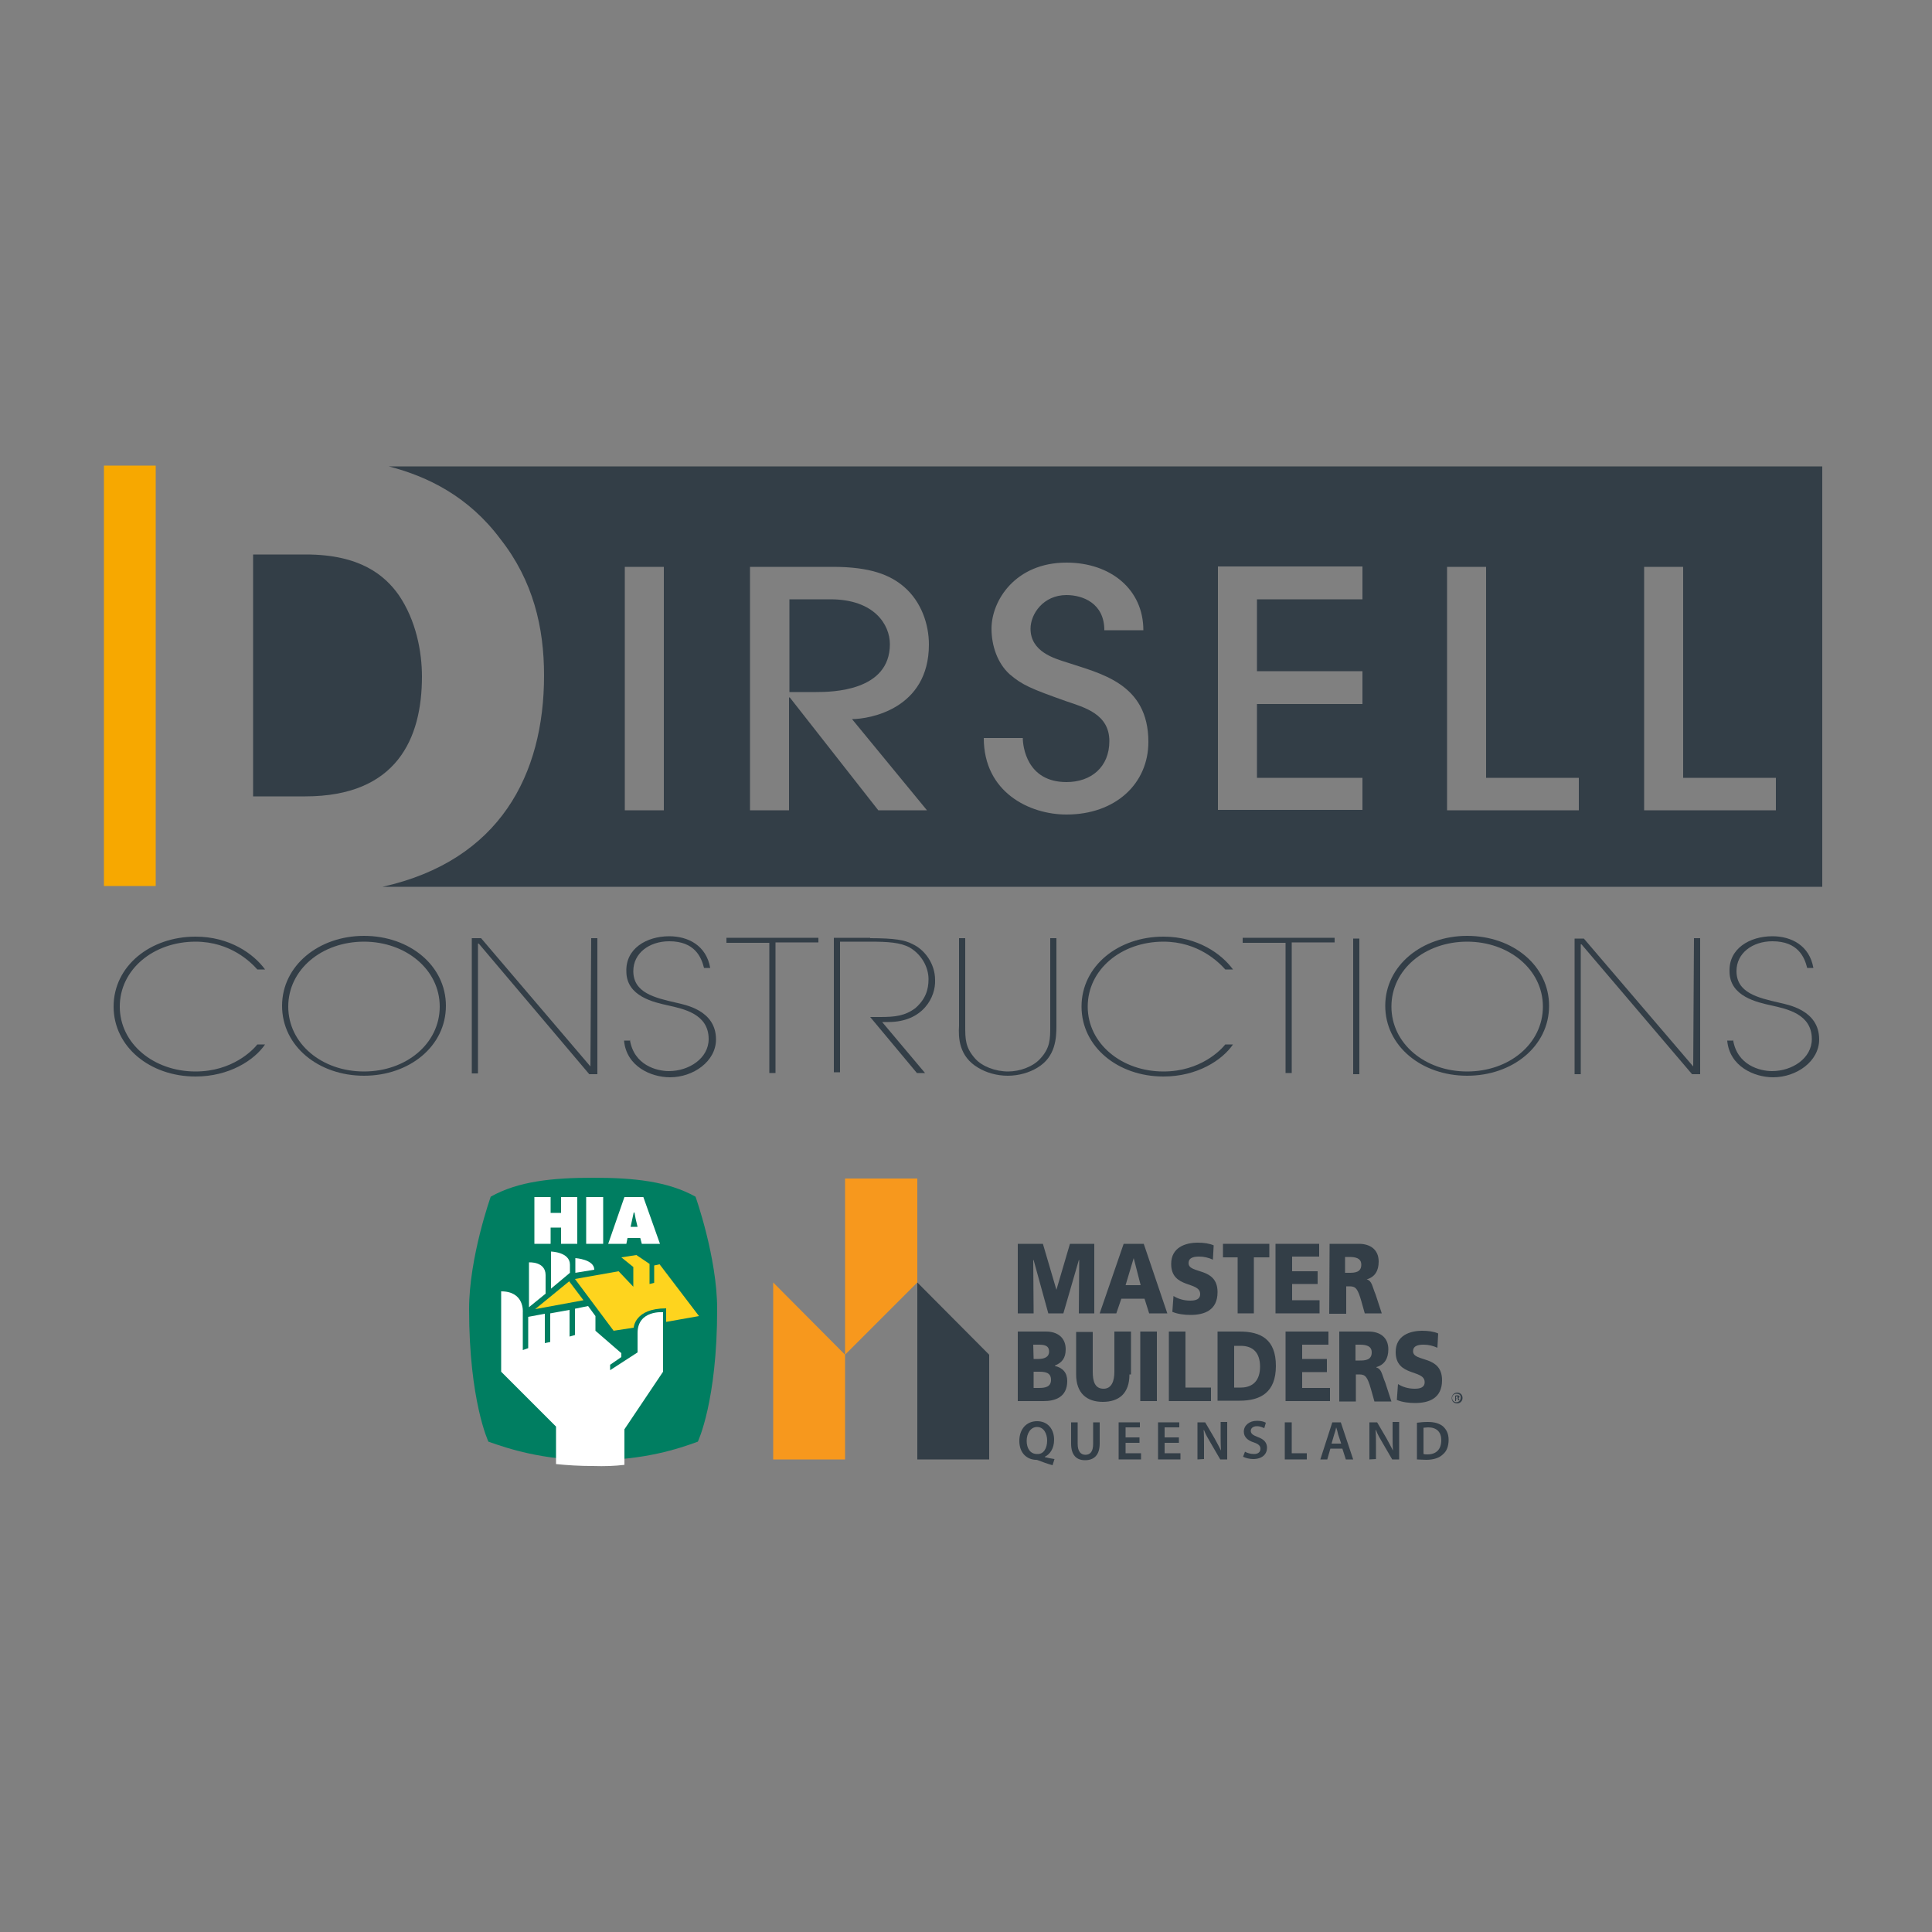 <?xml version="1.0" encoding="utf-8"?>
<!-- Generator: Adobe Illustrator 25.1.0, SVG Export Plug-In . SVG Version: 6.00 Build 0)  -->
<svg version="1.1" id="Layer_1" xmlns="http://www.w3.org/2000/svg" xmlns:xlink="http://www.w3.org/1999/xlink" x="0px" y="0px"
	 viewBox="0 0 500 500" style="enable-background:new 0 0 500 500;" xml:space="preserve">
<rect x="0" y="0" width="500" height="500" fill="#808080" stroke="none"/>
<style type="text/css">
	.st0{fill:#333E47;}
	.st1{fill:none;}
	.st2{fill:#F7A800;}
	.st3{fill:#323E48;}
	.st4{fill-rule:evenodd;clip-rule:evenodd;fill:#007E61;}
	.st5{fill-rule:evenodd;clip-rule:evenodd;fill:#FFFFFF;}
	.st6{fill-rule:evenodd;clip-rule:evenodd;fill:#FED41E;}
	.st7{fill-rule:evenodd;clip-rule:evenodd;fill:#00B202;}
	.st8{fill:#F7981D;}
</style>
<g>
	<g>
		<g>
			<path class="st0" d="M68.6,270.3c-2.8,4.1-9.3,8.3-18,8.3c-11.8,0-21.2-7.7-21.2-18.1c0-10.5,9.5-18.1,21.2-18.1
				c8.8,0,15,4.4,18,8.5h-2c-1.6-1.8-6.9-7.2-16-7.2c-10.9,0-19.6,7.2-19.6,16.8c0,9.6,8.8,16.8,19.6,16.8c9.6,0,14.9-5.6,16-7H68.6
				z"/>
			<path class="st0" d="M94.2,242.2c11.8,0,21.2,7.7,21.2,18.1c0,10.5-9.5,18.1-21.2,18.1S73,270.8,73,260.3
				C73,249.9,82.5,242.2,94.2,242.2z M94.2,277.3c10.9,0,19.6-7.2,19.6-16.8c0-9.6-8.8-16.8-19.6-16.8c-10.9,0-19.6,7.2-19.6,16.8
				C74.6,270.1,83.3,277.3,94.2,277.3z"/>
			<path class="st0" d="M152.8,276L152.8,276l0.2-33.2h1.6V278h-2.1l-28.6-33.8h-0.2v33.6h-1.6v-35h2.4L152.8,276z"/>
			<path class="st0" d="M163,269c1,6.7,7,8.2,10.1,8.2c5.2,0,10.3-3.3,10.3-8.3c0-6.5-6.5-7.8-10.5-8.7c-3.6-0.8-10.8-2.3-10.8-8.8
				c-0.2-5.9,5.2-9.1,11.1-9.1c4.9,0,9.6,2.4,10.6,8.2h-1.6c-0.7-2.8-2.4-6.9-9-6.9c-5.2,0-9.3,3.1-9.3,7.7c0,5.6,5.4,6.9,11.1,8.2
				c2,0.5,10.3,1.8,10.3,9.5c0,5.7-5.9,9.8-11.9,9.8c-4.9,0-11.3-2.8-11.9-9.5h1.5V269z"/>
			<path class="st0" d="M211.8,242.8v1.1h-11.1v33.8h-1.6V244H188v-1.3h23.8V242.8z"/>
			<path class="st0" d="M225.2,242.8c6.4,0,9,0.5,10.9,1.5c3.3,1.5,5.9,5.2,5.9,9.3c0.2,4.4-3.1,10.9-12.1,10.9h-1.6l11.1,13.2h-2.1
				l-12.1-14.5h2.6c3.9,0,6.4-0.3,9.1-2.3c2.6-2.3,3.4-4.7,3.4-7.5c0-3.1-1.8-6.4-4.9-8.2c-2.4-1.3-5.6-1.5-10.3-1.5h-7.7v33.8h-1.6
				v-34.8H225.2z"/>
			<path class="st0" d="M248.2,242.8h1.6v22.7c0,3.4,0,5.6,2.6,8.5c1.8,2,5.2,3.3,8.5,3.3c3.1,0,6.5-1.3,8.3-3.3
				c2.6-2.8,2.6-5.1,2.6-8.5v-22.7h1.6v22.7c0,3.1-0.2,8-4.9,10.8c-2.1,1.3-4.9,2.1-7.7,2.1s-5.6-0.8-7.7-2.1
				c-4.9-2.9-5.1-7.7-4.9-10.8v-22.7H248.2z"/>
			<path class="st0" d="M319.1,270.3c-2.8,4.1-9.3,8.3-18,8.3c-11.8,0-21.2-7.7-21.2-18.1c0-10.5,9.5-18.1,21.2-18.1
				c8.8,0,15,4.4,18,8.5h-2c-1.6-1.8-6.9-7.2-16-7.2c-10.9,0-19.6,7.2-19.6,16.8c0,9.6,8.8,16.8,19.6,16.8c9.6,0,14.9-5.6,16-7
				H319.1z"/>
			<path class="st0" d="M345.4,242.8v1.1h-11.1v33.8h-1.6V244h-11.1v-1.3h23.8V242.8z"/>
			<path class="st0" d="M351.8,278h-1.6v-35.1h1.6V278z"/>
			<path class="st0" d="M379.7,242.2c11.8,0,21.2,7.7,21.2,18.1c0,10.5-9.5,18.1-21.2,18.1c-11.8,0-21.2-7.7-21.2-18.1
				C358.5,249.9,368,242.2,379.7,242.2z M379.7,277.3c10.9,0,19.6-7.2,19.6-16.8c0-9.6-8.8-16.8-19.6-16.8
				c-10.9,0-19.6,7.2-19.6,16.8C360.1,270.1,368.8,277.3,379.7,277.3z"/>
			<path class="st0" d="M438.2,276L438.2,276l0.2-33.2h1.6V278h-2.1l-28.6-33.6h-0.2V278h-1.6v-35.1h2.4L438.2,276z"/>
			<path class="st0" d="M448.5,269c1,6.7,7,8.2,10.1,8.2c5.2,0,10.3-3.3,10.3-8.3c0-6.5-6.5-7.8-10.5-8.7
				c-3.6-0.8-10.8-2.3-10.8-8.8c-0.2-5.9,5.2-9.1,11.1-9.1c4.9,0,9.6,2.4,10.6,8.2h-1.6c-0.7-2.8-2.4-6.9-9-6.9
				c-5.2,0-9.3,3.1-9.3,7.7c0,5.6,5.4,6.9,11.1,8.2c2,0.5,10.3,1.8,10.3,9.5c0,5.7-5.9,9.8-11.9,9.8c-4.9,0-11.3-2.8-11.9-9.5h1.5
				V269z"/>
		</g>
		<g>
			<path class="st1" d="M79.3,143.7H65.6v62.6h13.6c23.5,0,30.2-15,30.2-31c0-6.4-1.5-14.5-6-21.1C99.6,148.9,93.2,143.7,79.3,143.7
				z"/>
			<path class="st0" d="M109.2,175.1c0-6.4-1.5-14.5-6-21.1c-3.6-5.1-10-10.5-24-10.5H65.5v62.6H79
				C102.7,206.1,109.2,191.1,109.2,175.1z"/>
			<polygon class="st2" points="34.1,120.5 26.9,120.5 26.9,229.3 34.1,229.3 35.6,229.3 40.3,229.3 40.3,120.7 40.3,120.5 			"/>
		</g>
		<g>
			<path class="st3" d="M214.9,155.1h-10.6v24h6.9c4.1,0,19.1-0.2,19.1-12.4C230.3,161.7,226.3,155.1,214.9,155.1z"/>
			<path class="st0" d="M100.6,120.7c10.1,2.6,20.7,7.8,28.9,18.8c8.5,10.8,11.3,22.9,11.3,35.3c0,25.6-11.4,47.9-41.8,54.7h372.6
				V120.7H100.6z M171.8,209.7h-10.1v-63h10.1V209.7z M239.9,209.7h-12.6l-22.9-29.2h-0.2v29.2h-10.1v-63h21.4
				c9.8,0,14.9,2.1,18.5,5.2c4.4,3.8,6.4,9.6,6.4,14.9c0,16.7-15.4,19.3-19.9,19.3L239.9,209.7z M276,210.8
				c-9.5,0-21.4-5.7-21.4-19.8h10.1c0,2.1,1,11.4,11.3,11.4c6.4,0,11.1-3.9,11.1-10.6c0-7-6.4-8.7-11.1-10.3
				c-9.3-3.3-11.4-4.2-14.7-7c-3.1-2.8-4.7-7.3-4.7-11.8c0-7.3,6.2-17.1,19.4-17.1c11.4,0,19.9,6.9,19.9,17.5h-10.1
				c0-7-5.6-9.1-9.8-9.1c-6,0-9.3,4.9-9.3,8.7c0,6,6.2,7.7,9.3,8.7c8.7,2.9,21.2,5.4,21.2,20.6C297.2,202.8,288.7,210.8,276,210.8z
				 M352.6,155.1h-27.3v18.6h27.3v8.5h-27.3v19.1h27.3v8.3h-37.4v-63h37.4V155.1z M408.6,209.7h-34.1v-63h10.1v54.6h24V209.7z
				 M459.6,209.7h-34.1v-63h10.1v54.6h24L459.6,209.7L459.6,209.7z"/>
		</g>
	</g>
	<g>
		<g>
			<path class="st4" d="M153.6,377.9c-13.2,0-22.1-3-27.2-4.8c0,0-5-10.5-5-34.3c0-13.4,5.6-29.1,5.6-29.1c7.1-4,16-4.9,26.5-4.9h0
				c10.5,0,19.3,0.9,26.5,4.9c0,0,5.6,15.7,5.6,29.1c0,23.9-5,34.3-5,34.3C175.7,374.9,166.8,377.9,153.6,377.9L153.6,377.9"/>
			<polyline class="st5" points="138.3,309.8 142.5,309.8 142.5,313.9 145.2,313.9 145.2,309.8 149.4,309.8 149.4,321.9 
				145.2,321.9 145.2,317.7 142.5,317.7 142.5,321.9 138.3,321.9 138.3,309.8 			"/>
			<polyline class="st5" points="151.7,309.8 156.1,309.8 156.1,321.9 151.7,321.9 151.7,309.8 			"/>
			<path class="st5" d="M162.1,321.9h-4.7l4.2-12.1h4.9l4.3,12.1h-4.7l-0.4-1.5h-3.3L162.1,321.9 M165,317.5l-0.5-2.1
				c-0.1-0.5-0.2-1-0.3-1.6H164l-0.8,3.7H165"/>
			<polyline class="st6" points="147.3,331.6 138.5,338.8 151,336.5 147.3,331.6 			"/>
			<path class="st6" d="M148.8,331l10,13.4l5.2-0.8c0,0,0.2-5,8.4-5v3.5l8.5-1.5l-10.2-13.4l-1.4,0.3v4.5l-1.2,0.3v-5.2l-3.4-2.3
				l-3.9,0.6l3.1,2.5v5.1l-3.8-4L148.8,331"/>
			<path class="st5" d="M136.9,338.3v-11.6c0,0,4.3-0.3,4.3,3.3c0,2.8,0,4.8,0,4.8L136.9,338.3"/>
			<path class="st5" d="M142.6,333.5v-9.6c0,0,4.9,0.1,4.9,3.4c0,2.8,0,2.1,0,2.1L142.6,333.5"/>
			<path class="st5" d="M148.9,329.4v-3.8c0,0,4.9,0.3,4.9,3L148.9,329.4"/>
			<path class="st5" d="M161.6,379.1v-9.2l10-14.9v-15.4c0,0-6.6-0.6-6.6,5.4c0,3.9,0,5,0,5l-7.1,4.6v-1.4l2.9-2v-1l-6.7-5.8v-3.8
				l-1.9-2.6l-3.4,0.7v6.8l-1.4,0.4v-6.9l-5,0.9v7.4l-1.4,0.3V340l-4.3,0.8v8.1l-1.4,0.5v-9.8c0,0,0.5-5.4-5.6-5.4V355l14.2,14.2
				v9.7c2.9,0.3,6.1,0.5,9.5,0.5C156.5,379.5,159.1,379.4,161.6,379.1"/>
			<path class="st7" d="M153.6,379.5L153.6,379.5L153.6,379.5L153.6,379.5"/>
		</g>
		<g>
			<path class="st0" d="M271,372.8c0-1.8-0.9-3.5-2.6-3.5c-1.7,0-2.7,1.7-2.7,3.6c0,1.9,0.9,3.4,2.7,3.4
				C270.1,376.4,271,374.8,271,372.8 M272.4,379.2c-1.4-0.4-2.5-0.8-3.8-1.3c-0.2-0.1-0.4-0.1-0.6-0.1c-2.2-0.1-4.2-1.7-4.2-4.9
				c0-3,1.8-5.1,4.6-5.1s4.4,2.1,4.4,4.8c0,2.3-1.1,3.8-2.4,4.4v0.1c0.8,0.2,1.7,0.4,2.5,0.5L272.4,379.2z"/>
			<path class="st0" d="M278.9,368.1v5.6c0,1.9,0.8,2.8,2,2.8c1.3,0,2-0.9,2-2.8v-5.6h1.7v5.5c0,3-1.5,4.3-3.8,4.3
				c-2.2,0-3.6-1.3-3.6-4.3v-5.5H278.9z"/>
			<polygon class="st0" points="294.9,373.4 291.3,373.4 291.3,376.1 295.3,376.1 295.3,377.7 289.5,377.7 289.5,368.1 295,368.1 
				295,369.4 291.3,369.4 291.3,372 294.9,372 			"/>
			<polygon class="st0" points="305.1,373.4 301.4,373.4 301.4,376.1 305.5,376.1 305.5,377.7 299.7,377.7 299.7,368.1 305.2,368.1 
				305.2,369.4 301.4,369.4 301.4,372 305.1,372 			"/>
			<path class="st0" d="M309.9,377.7v-9.6h2l2.4,4.1c0.6,1.1,1.2,2.2,1.7,3.2l0,0c-0.1-1.3-0.1-2.5-0.1-4V368h1.7v9.7h-1.8l-2.5-4.3
				c-0.6-1-1.3-2.2-1.7-3.3h-0.1c0.1,1.3,0.1,2.5,0.1,4.1v3.4L309.9,377.7L309.9,377.7z"/>
			<path class="st0" d="M322.2,375.7c0.5,0.3,1.4,0.6,2.3,0.6c1.1,0,1.7-0.5,1.7-1.4c0-0.7-0.5-1.2-1.7-1.6
				c-1.6-0.5-2.6-1.4-2.6-2.8c0-1.6,1.4-2.8,3.4-2.8c1,0,1.8,0.2,2.3,0.5l-0.4,1.4c-0.3-0.1-1-0.5-1.9-0.5c-1.1,0-1.6,0.6-1.6,1.2
				c0,0.7,0.5,1.1,1.8,1.6c1.7,0.6,2.4,1.5,2.4,2.8c0,1.6-1.2,2.9-3.6,2.9c-1,0-2-0.3-2.6-0.6L322.2,375.7z"/>
			<polygon class="st0" points="332.5,368.1 334.3,368.1 334.3,376.1 338.2,376.1 338.2,377.7 332.5,377.7 			"/>
			<path class="st0" d="M347.1,373.6l-0.8-2.4c-0.1-0.5-0.3-1.3-0.5-1.8l0,0c-0.1,0.5-0.3,1.3-0.5,1.8l-0.7,2.4H347.1z M344.3,374.9
				l-0.8,2.8h-1.8l3.1-9.6h2.2l3.2,9.6h-1.9l-0.9-2.8H344.3z"/>
			<path class="st0" d="M354.4,377.7v-9.6h2l2.4,4.1c0.6,1.1,1.2,2.2,1.7,3.2l0,0c-0.1-1.3-0.1-2.5-0.1-4V368h1.7v9.7h-1.8l-2.5-4.3
				c-0.6-1-1.3-2.2-1.7-3.3h-0.1c0.1,1.3,0.1,2.5,0.1,4.1v3.4L354.4,377.7L354.4,377.7z"/>
			<path class="st0" d="M368.5,376.3c0.2,0.1,0.6,0.1,0.9,0.1c2.3,0,3.6-1.3,3.6-3.7c0-2.1-1.2-3.3-3.4-3.3c-0.5,0-0.9,0.1-1.2,0.1
				V376.3L368.5,376.3z M366.7,368.2c0.8-0.1,1.7-0.2,2.8-0.2c1.8,0,3,0.4,3.9,1.1c0.9,0.8,1.5,1.9,1.5,3.5c0,1.7-0.5,3-1.5,3.8
				c-0.9,0.9-2.4,1.4-4.3,1.4c-1,0-1.8-0.1-2.4-0.1V368.2L366.7,368.2z"/>
			<polygon class="st8" points="218.7,305 218.7,350.6 237.4,331.9 237.4,305 			"/>
			<polygon class="st8" points="200.1,377.7 218.7,377.7 218.7,350.6 200.1,331.9 			"/>
			<polygon class="st0" points="237.4,377.7 237.4,331.9 256,350.6 256,377.7 			"/>
			<polygon class="st0" points="263.4,321.9 269.9,321.9 273.4,333.8 273.4,333.8 276.9,321.9 283.2,321.9 283.2,339.9 279.2,339.9 
				279.3,326.1 279.2,326.1 275.2,339.9 271.3,339.9 267.5,326.1 267.4,326.1 267.5,339.9 263.4,339.9 			"/>
			<path class="st0" d="M290.8,321.9h5.2l6.1,18h-4.7l-1.2-3.8h-6l-1.3,3.8h-4.3L290.8,321.9z M293.4,325.6L293.4,325.6l-2.1,7h3.9
				L293.4,325.6z"/>
			<path class="st0" d="M303.7,335.4c1.1,0.7,2.6,1.2,4.3,1.2c1.4,0,2.6-0.3,2.6-1.7c0-3.4-7.5-1.3-7.5-7.8c0-4.3,3.7-5.5,6.9-5.5
				c1.5,0,3,0.2,4.1,0.7l-0.2,3.7c-1.1-0.5-2.3-0.8-3.5-0.8c-1.1,0-2.8,0.1-2.8,1.7c0,2.9,7.5,0.9,7.5,7.5c0,4.7-3.4,5.9-7,5.9
				c-1.5,0-3.3-0.2-4.7-0.8L303.7,335.4z"/>
			<polygon class="st0" points="320.3,325.4 316.5,325.4 316.5,321.9 328.5,321.9 328.5,325.4 324.5,325.4 324.5,339.9 320.3,339.9 
							"/>
			<polygon class="st0" points="330.1,321.9 341.4,321.9 341.4,325.2 334.4,325.2 334.4,329 341,329 341,332.3 334.4,332.3 
				334.4,336.5 341.5,336.5 341.5,339.9 330.1,339.9 			"/>
			<path class="st0" d="M344.1,321.9h7.6c2.8,0,5.1,1.4,5.1,4.6c0,2.4-1,4-3.1,4.6v0c1.4,0.4,1.4,1.8,2.3,3.9l1.6,4.9h-4.4l-0.9-3.2
				c-0.9-3.1-1.4-3.8-3-3.8h-0.9v7.1H344L344.1,321.9L344.1,321.9z M348.1,329.4h1.1c1.4,0,3.1-0.1,3.1-2.1c0-1.7-1.5-2-3.1-2h-1.1
				V329.4z"/>
			<path class="st0" d="M263.4,344.6h7.3c2.9,0,5.1,1.5,5.1,4.6c0,2.3-1,3.5-2.8,4.2v0.1c2.1,0.5,3.2,1.8,3.2,3.9
				c0,4.3-3.3,5.2-6.1,5.2h-6.7L263.4,344.6C263.4,344.6,263.4,344.6,263.4,344.6z M267.5,351.7h1.2c1.4,0,2.8-0.4,2.8-1.9
				c0-1.7-1.4-1.8-2.8-1.8h-1.3L267.5,351.7L267.5,351.7z M267.5,359.2h1.3c1.6,0,3.2-0.2,3.2-2.1c0-2-1.7-2.1-3.2-2.1h-1.3V359.2z"
				/>
			<path class="st0" d="M292.3,355.7c0,5-2.8,7.1-6.9,7.1c-4.1,0-6.9-2.2-6.9-7.1v-11h4.3V355c0,2.4,0.5,4.4,2.8,4.4
				c2.1,0,2.8-2,2.8-4.4v-10.4h4.3v11.1L292.3,355.7L292.3,355.7L292.3,355.7z"/>
			<rect x="295.1" y="344.6" class="st0" width="4.3" height="18"/>
			<polygon class="st0" points="302.5,344.6 306.8,344.6 306.8,359.1 313.4,359.1 313.4,362.6 302.5,362.6 			"/>
			<path class="st0" d="M315.1,344.6h5.7c5.5,0,9.4,2,9.4,8.9c0,6.8-3.9,9-9.4,9h-5.7V344.6z M319.4,359.1h1.7c3.2,0,5-1.9,5-5.4
				c0-3.6-1.8-5.4-5-5.4h-1.7V359.1z"/>
			<polygon class="st0" points="332.7,344.6 343.8,344.6 343.8,348 337,348 337,351.7 343.4,351.7 343.4,355.1 337,355.1 337,359.2 
				344.2,359.2 344.2,362.6 332.7,362.6 			"/>
			<path class="st0" d="M346.6,344.6h7.6c2.8,0,5.1,1.4,5.1,4.6c0,2.4-1,4-3.1,4.6v0.1c1.4,0.4,1.4,1.8,2.3,3.9l1.6,4.9h-4.4
				l-0.9-3.2c-0.9-3.1-1.4-3.8-3-3.8h-0.9v7h-4.3L346.6,344.6L346.6,344.6z M350.8,352.1h1.1c1.4,0,3.1-0.1,3.1-2.1
				c0-1.7-1.5-2-3.1-2h-1.1V352.1z"/>
			<path class="st0" d="M361.8,358.2c1.1,0.7,2.6,1.2,4.3,1.2c1.4,0,2.6-0.3,2.6-1.7c0-3.4-7.5-1.3-7.5-7.8c0-4.3,3.7-5.5,6.9-5.5
				c1.5,0,3,0.2,4.1,0.7l-0.2,3.7c-1.1-0.5-2.3-0.8-3.5-0.8c-1.1,0-2.8,0.1-2.8,1.7c0,2.9,7.5,0.9,7.5,7.5c0,4.7-3.4,5.9-7,5.9
				c-1.5,0-3.3-0.2-4.7-0.8L361.8,358.2z"/>
			<path class="st0" d="M377.1,360.4c0.8,0,1.4,0.5,1.4,1.4c0,0.8-0.6,1.4-1.4,1.4s-1.4-0.5-1.4-1.4
				C375.7,361.1,376.3,360.4,377.1,360.4L377.1,360.4z M376.9,360.7c-0.6,0-1.1,0.5-1.1,1.1c0,0.6,0.5,1.1,1.1,1.1
				c0.6,0,1.1-0.5,1.1-1.1C378.1,361.1,377.7,360.7,376.9,360.7L376.9,360.7z M376.8,362.6h-0.2v-1.4c0.1,0,0.3-0.1,0.5-0.1
				c0.2,0,0.4,0.1,0.5,0.1c0.1,0.1,0.1,0.1,0.1,0.3c0,0.1-0.1,0.3-0.3,0.3l0,0c0.1,0.1,0.2,0.1,0.2,0.3c0.1,0.2,0.1,0.3,0.1,0.3
				h-0.3c-0.1-0.1-0.1-0.1-0.1-0.4c0-0.1-0.1-0.2-0.3-0.2h-0.1L376.8,362.6L376.8,362.6z M376.8,361.8h0.1c0.2,0,0.4-0.1,0.4-0.2
				s-0.1-0.2-0.3-0.2c-0.1,0-0.1,0-0.2,0V361.8L376.8,361.8z"/>
		</g>
	</g>
</g>
</svg>
